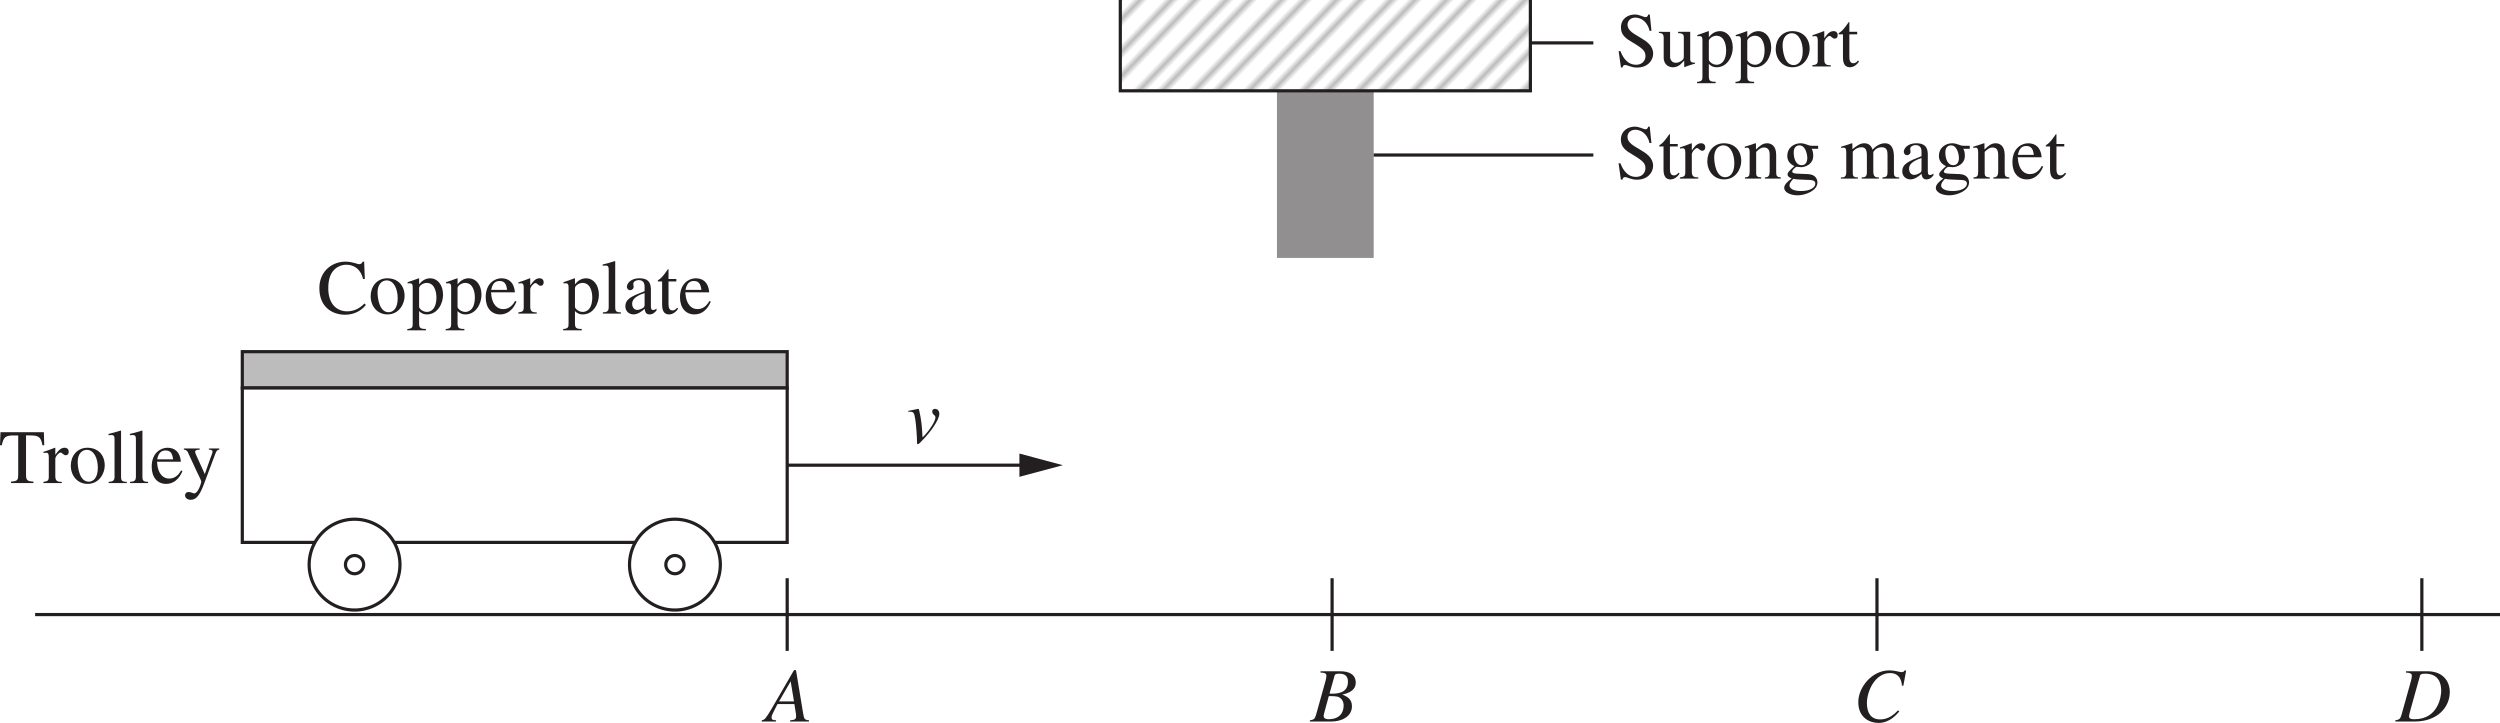 <svg width="520.229" height="150.433" viewBox="0 0 390.172 112.825" xmlns:xlink="http://www.w3.org/1999/xlink" xmlns="http://www.w3.org/2000/svg"><defs><path d="M5.703-5.406H4.078v.187h.047c.344 0 .531.125.531.328 0 .11-.156.5-.281.829l-.938 2.656-1.374-3.032c-.032-.093-.126-.28-.126-.437 0-.328.422-.328.704-.344v-.187H.17v.172c.157.03.47.093.61.39l1.36 2.953c.171.36.75 1.47.75 1.657 0 .187-.485 1.843-1.11 1.843-.156 0-.515-.218-.843-.218-.547 0-.579.453-.579.53 0 .313.282.688.875.688.907 0 1.422-.78 2.047-2.39l1.844-4.907c.172-.484.422-.515.578-.53zm0 0" id="A"/><path d="m4.422-8.016-3.484 6C-.047-.344-.157-.296-.61-.187V0h2.234v-.188C1.078-.233.922-.296.922-.609c0-.266.078-.422.234-.75l.688-1.36h2.64l.25 1.578c.016.172.016.344.016.344 0 .485-.313.563-.938.61V0h2.954v-.188C6.078-.25 6-.39 5.859-1.218L4.734-8.017zM2.094-3.14 3.89-6.25h.015l.516 3.11zm0 0" id="l"/><path d="M-.094 0h3.375C4.828 0 6.47-.75 6.47-2.39c0-1.172-.844-1.532-1.485-1.813v-.016c1.141-.234 2.079-.75 2.079-1.828 0-1.375-1.157-1.797-2.407-1.797H1.563v.203c.562.032.921.063.921.516 0 .203-.062.469-.125.734L.875-1.078c-.203.734-.39.781-.969.89zm2.14-.906c0-.219.626-2.297.813-3.063.813.016 1.36.016 1.672.219.36.219.64.64.64 1.25 0 1.188-.687 2.14-2.374 2.14-.344 0-.75-.078-.75-.546zM3.75-7.141c.047-.171.094-.328.75-.328.906 0 1.344.422 1.344 1.235 0 1.671-1.375 1.89-2.485 1.89-.125 0-.265-.015-.39-.015zm0 0" id="n"/><path d="m7.828-5.578.438-2.39h-.25c-.063.124-.125.265-.485.265-.265 0-1-.281-1.875-.281-2.734 0-4.86 2.64-4.86 4.953 0 2.406 1.75 3.25 3.141 3.25 1.75 0 2.813-1.266 3.266-1.797L7-1.734c-.578.562-1.422 1.406-2.781 1.406-1.422 0-2.078-.984-2.078-2.563 0-1.765 1.218-4.671 3.625-4.671 1.703 0 1.812 1.609 1.843 1.953zm0 0" id="D"/><path d="M1.563-7.64c.609.046.921.109.921.515 0 .234-.093.61-.125.734L.875-1.078c-.203.734-.39.781-.969.89V0h3.031c3.532 0 5.47-2.219 5.47-4.64 0-1.266-.75-3.204-3.516-3.204H1.562zm2.187.515c.047-.172.11-.344.781-.344C6.656-7.469 7.063-6 7.063-4.78c0 .718-.391 4.422-4.172 4.422-.563 0-.844-.079-.844-.47 0-.187.156-.718.25-1.109zm0 0" id="E"/><path d="M5.36-8.11h-.25c-.016.126-.079.407-.423.407-.296 0-.937-.406-1.656-.406C1.937-8.11.86-7.438.86-6.08c0 1.188.766 1.72 1.86 2.36C4.484-2.688 4.688-2.28 4.688-1.594c0 .64-.485 1.328-1.454 1.328-1.609 0-2.218-1.562-2.453-2.125H.5L.86.156h.265c0-.187.125-.39.375-.39.36 0 .953.406 1.86.406C5.077.172 5.89-.984 5.89-2c0-2.469-4-2.703-4-4.5 0-.75.61-1.125 1.204-1.125 1.265 0 2.031 1.078 2.234 2.063h.297zm0 0" id="o"/><path d="M3.063-5.406h-1.22v-1.39c0-.095 0-.157-.077-.157-.454.64-.625.906-1.079 1.375-.265.266-.53.328-.53.484 0 .032.03.063.046.078h.64v3.61c0 1.203.485 1.531 1.095 1.531.562 0 1.125-.406 1.406-.922l-.156-.125c-.126.156-.344.422-.735.422-.61 0-.61-.719-.61-1.078v-3.438h1.22zm0 0" id="p"/><path d="M.906-1.016c0 .672-.187.72-.844.829V0h2.876v-.188c-.61-.015-1.016-.062-1.016-.89v-2.703c0-.375.531-.985.812-.985.297 0 .407.422.829.422.296 0 .453-.234.453-.531 0-.39-.235-.64-.641-.64-.453 0-.86.234-1.438 1.093h-.015V-5.5l-.063-.016c-.593.235-1.187.454-1.78.641v.188c.108-.016.25-.047.405-.047.204 0 .422.015.422.718zm0 0" id="q"/><path d="M2.938-5.516c-1.61 0-2.594 1.297-2.594 2.782C.344-1.11 1.422.125 2.969.125c1.828 0 2.672-1.672 2.672-2.86 0-1.734-1.125-2.78-2.704-2.78zM3.14-.219c-1.438 0-1.72-2.203-1.72-3.094 0-1.25.673-1.874 1.423-1.874 1.11 0 1.719 1.312 1.719 2.796 0 1.72-.813 2.172-1.422 2.172zm0 0" id="r"/><path d="M.953-1.078c0 .703-.172.86-.734.89V0h2.547v-.188c-.625-.03-.797-.218-.797-.609v-3.375c.453-.453.828-.687 1.187-.687.703 0 .922.437.922 1.156v2.515c0 .907-.312.97-.75 1V0h2.485v-.188c-.579-.046-.72-.218-.72-.78v-2.75c0-1.485-.859-1.798-1.405-1.798-.72 0-1.172.422-1.75.97V-5.5l-.094-.016c-.547.204-1.11.375-1.657.532v.203c.047-.016.188-.047.36-.047.187 0 .406.016.406.766zm0 0" id="s"/><path d="M1.172 1.078c0-.36.219-.61.594-1.047.562.11.828.11 1.953.157.89.015 1.484.046 1.484.578 0 .64-.828 1.171-2.234 1.171-1.36 0-1.797-.484-1.797-.859zm.656-5.187c0-.797.469-1.079.89-1.079 1.032 0 1.235 1.61 1.235 1.954 0 .265-.062 1.14-.875 1.14-.937 0-1.25-1.062-1.25-2.015zm3.813-.547v-.469h-.922c-.188 0-.407-.016-.657-.125-.484-.172-.75-.266-1.171-.266-.907 0-2.063.579-2.063 2 0 .704.406 1.25 1.11 1.563C.875-1.016.875-.86.875-.641c0 .329.313.47.64.625C.907.422.345.906.345 1.454c0 .64.89 1.155 2.11 1.155 1.093 0 3.077-.671 3.077-2.015 0-.344-.172-1.235-1.453-1.297L2.531-.766c-.36-.015-.937-.046-.937-.328 0-.234.484-.734.718-.75.079 0 .5.063.657.063.672 0 1.906-.469 1.906-1.766 0-.61-.11-.828-.234-1.11zm0 0" id="t"/><path d="M1.031-1.016c0 .797-.36.829-.843.829V0h2.671v-.188c-.421 0-.812-.03-.812-.609v-3.39c0-.063.547-.704 1.375-.704.625 0 .828.47.828 1.25v2.61c0 .781-.281.812-.813.843V0h2.688v-.188c-.5 0-.875-.046-.875-.953v-3.015c.266-.422.672-.735 1.344-.735.86 0 .875.704.875 1.313v2.531c0 .766-.203.797-.797.86V0h2.625v-.188l-.313-.015c-.5-.078-.515-.406-.515-.672v-2.516c0-.875-.172-2.125-1.406-2.125-.954 0-1.688.72-1.938 1-.14-.5-.5-1-1.281-1-.656 0-1.14.375-1.86.922V-5.5l-.078-.016c-.547.204-1.11.375-1.672.532v.203c.094-.016.203-.047.375-.047.188 0 .422.016.422.766zm0 0" id="v"/><path d="M3.438-1.469c0 .36-.032.5-.407.672-.11.063-.469.219-.734.219-.453 0-.797-.375-.797-.938v-.015c0-.407.125-1.078 1.938-1.688zm1.859.672c-.125.11-.281.235-.531.235-.344 0-.344-.344-.344-.704v-2.328c0-.719 0-1.922-1.797-1.922-1.39 0-1.953.844-1.953 1.329 0 .187.14.53.515.53.313 0 .547-.265.547-.515 0-.11-.062-.297-.062-.469 0-.375.453-.593.844-.593.359 0 .921.14.921 1v.734c-1.953.766-3 1.172-3 2.375 0 .797.625 1.25 1.282 1.25.656 0 1.297-.484 1.734-.875.063.86.563.875.781.875.188 0 .563-.016 1.063-.61zm0 0" id="w"/><path d="M4.89-1.969c-.265.438-.78 1.266-1.859 1.266-.781 0-1.765-.5-1.906-2.625h3.734c-.125-1.563-.984-2.188-2.109-2.188-.969 0-2.453.735-2.453 2.954 0 1.703.922 2.687 2.25 2.687 1.719 0 2.422-1.64 2.547-2.016zM1.157-3.703c.203-1.063.672-1.39 1.328-1.39.954 0 1.063.812 1.157 1.39zm0 0" id="x"/><path d="M5.422-.234c-1-.032-1.156-.25-1.156-1.079v-6.125h.656c1.312 0 1.656.22 1.906 1.532h.281l-.062-2.032H.28L.203-5.905h.281c.266-1.313.594-1.532 1.922-1.532h.64v6c0 .891-.03 1.157-1.124 1.204V0h3.5zm0 0" id="y"/><path d="M.25 0h2.828v-.188c-.687-.03-.89-.124-.89-.828v-7.156l-.047-.031c-.641.219-1.282.375-1.907.531v.203c.141-.015.25-.031.407-.031.468 0 .53.188.53.734v5.72c0 .655-.218.812-.921.859zm0 0" id="z"/><path d="M.25-4.844h.313c.593 0 .625.266.796 1.203.11.688.266 2.625.266 3.5 0 .203 0 .36.11.36.187 0 .406-.25 1.187-1.094.406-.422 2.187-2.563 2.187-3.656 0-.453-.28-.766-.687-.766-.234 0-.422.172-.422.36 0 .64.5.515.5.984 0 .594-.953 2.015-1.64 2.734l-.376.375c-.078-1.64-.156-2.625-.515-4.203-.063-.234-.078-.25-.172-.25H1.78c-.062 0-.656.172-1.531.313zm0 0" id="m"/><path d="m7.438-5.406-.11-2.703h-.25c-.094.39-.484.39-.547.39-.265 0-1.047-.39-2.11-.39C2.36-8.11.345-6.656.345-3.97c0 2.985 2.062 4.14 4 4.14 2.203 0 3.234-1.5 3.25-1.53l-.219-.22c-.36.36-1.234 1.22-2.703 1.22-1.516 0-2.938-1.047-2.938-3.594 0-1.719.516-2.485.985-2.953a2.702 2.702 0 0 1 1.812-.719c1.469 0 2.328.953 2.625 2.219zm0 0" id="B"/><path d="M.906 1.578c0 .516-.047.766-.844.828v.203H2.97v-.218c-.875 0-1.063-.141-1.063-.907V-.39c.39.375.735.516 1.219.516 1.656 0 2.516-1.688 2.516-3.063 0-1.593-.907-2.578-1.985-2.578-.922 0-1.469.579-1.719.922l-.03-.031V-5.5l-.063-.016c-.578.22-1.157.422-1.735.61v.187c.11-.015.235-.015.329-.015.421 0 .468.203.468.687zm1-5.594c.078-.453.75-.78 1.172-.78 1.469 0 1.531 1.937 1.531 2.218 0 2.094-1.078 2.312-1.484 2.312-.656 0-1.219-.515-1.219-.796zm0 0" id="C"/><path d="M5.75-.594h-.094C5.031-.594 5-.859 5-1.28v-4.125H3.11v.203c.843.031.89.281.89.766v2.812c0 .406-.094.516-.203.61-.313.265-.672.437-1.031.437-.797 0-.907-.735-.907-.906v-3.922H.11v.172c.36.03.75.046.75.765v3.032C.86-.173 1.781.125 2.281.125a1.81 1.81 0 0 0 1.266-.516l.515-.515v.984l.016.031c.563-.203 1.016-.375 1.672-.546zm0 0" id="H"/><clipPath id="g"><path d="M8 0h1v22H8zm0 0"/></clipPath><clipPath id="F"><path d="M250.031 138.027h64V152.2h-64zm0 0"/></clipPath><clipPath id="c"><path d="M12 0h1v22h-1zm0 0"/></clipPath><clipPath id="d"><path d="M5 0h1v22H5zm0 0"/></clipPath><clipPath id="e"><path d="M19 0h1v22h-1zm0 0"/></clipPath><clipPath id="f"><path d="M26 0h1v22h-1zm0 0"/></clipPath><clipPath id="b"><path d="M0 0h28v22H0zm0 0"/></clipPath><clipPath id="h"><path d="M1 0h1v22H1zm0 0"/></clipPath><clipPath id="i"><path d="M15 0h1v22h-1zm0 0"/></clipPath><clipPath id="j"><path d="M22 0h1v22h-1zm0 0"/></clipPath><clipPath id="a"><path d="M0 0h28v22H0z"/></clipPath><pattern id="G" patternUnits="userSpaceOnUse" x="0" y="0" width="28" height="22" patternTransform="matrix(.92 .318 .676 -.702 1.513 834.154)"><use xlink:href="#k"/></pattern><g id="k" clip-path="url(#a)"><g clip-path="url(#b)"><path fill="#fff" d="M-908.661-255.228H742.062v1612.795H-908.661z"/></g><g clip-path="url(#c)"><path fill="none" stroke-width=".25" stroke="#231f20" d="M0 0v23.809" transform="matrix(1.176 0 0 .924 12.25 0)"/></g><g clip-path="url(#d)"><path fill="none" stroke-width=".25" stroke="#231f20" d="M0 0v23.809" transform="matrix(1.176 0 0 .924 5.25 0)"/></g><g clip-path="url(#e)"><path fill="none" stroke-width=".25" stroke="#231f20" d="M0 0v23.809" transform="matrix(1.176 0 0 .924 19.25 0)"/></g><g clip-path="url(#f)"><path fill="none" stroke-width=".25" stroke="#231f20" d="M0 0v23.809" transform="matrix(1.176 0 0 .924 26.25 0)"/></g><g clip-path="url(#g)"><path fill="none" stroke-width=".25" stroke="#231f20" d="M0 0v23.809" transform="matrix(1.176 0 0 .924 8.75 0)"/></g><g clip-path="url(#h)"><path fill="none" stroke-width=".25" stroke="#231f20" d="M0 0v23.809" transform="matrix(1.176 0 0 .924 1.75 0)"/></g><g clip-path="url(#i)"><path fill="none" stroke-width=".25" stroke="#231f20" d="M0 0v23.809" transform="matrix(1.176 0 0 .924 15.75 0)"/></g><g clip-path="url(#j)"><path fill="none" stroke-width=".25" stroke="#231f20" d="M0 0v23.809" transform="matrix(1.176 0 0 .924 22.75 0)"/></g></g></defs><path fill="none" stroke-width=".5" stroke="#231f20" d="M93.273 72.602h67.063"/><path fill="#231f20" d="m159.098 74.418 6.773-1.813-6.773-1.82zm0 0"/><path fill="none" stroke-width=".5" stroke="#231f20" d="M5.48 95.914h384.692M122.855 101.582v-11.34M207.898 101.582v-11.34M292.937 101.582v-11.34M377.976 101.582v-11.34"/><use xlink:href="#l" x="194.684" y="250.634" fill="#231f20" transform="translate(-75.188 -138.027)"/><use xlink:href="#m" x="216.68" y="207.134" fill="#231f20" transform="translate(-75.188 -138.027)"/><use xlink:href="#n" x="279.716" y="250.634" fill="#231f20" transform="translate(-75.188 -138.027)"/><g fill="#231f20" transform="translate(-75.188 -138.027)"><use xlink:href="#o" x="327.297" y="165.902"/><use xlink:href="#p" x="333.969" y="165.902"/><use xlink:href="#q" x="337.305" y="165.902"/><use xlink:href="#r" x="341.301" y="165.902"/><use xlink:href="#s" x="347.301" y="165.902"/><use xlink:href="#t" x="353.301" y="165.902"/><use xlink:href="#u" x="359.301" y="165.902"/><use xlink:href="#v" x="362.301" y="165.902"/><use xlink:href="#w" x="371.637" y="165.902"/><use xlink:href="#t" x="376.965" y="165.902"/><use xlink:href="#s" x="382.965" y="165.902"/><use xlink:href="#x" x="388.965" y="165.902"/><use xlink:href="#p" x="394.293" y="165.902"/></g><use xlink:href="#y" x="74.984" y="213.422" fill="#231f20" transform="translate(-75.188 -138.027)"/><g fill="#231f20" transform="translate(-75.188 -138.027)"><use xlink:href="#q" x="81.897" y="213.422"/><use xlink:href="#r" x="85.893" y="213.422"/><use xlink:href="#z" x="91.893" y="213.422"/><use xlink:href="#z" x="95.228" y="213.422"/><use xlink:href="#x" x="98.564" y="213.422"/></g><use xlink:href="#A" x="103.713" y="213.422" fill="#231f20" transform="translate(-75.188 -138.027)"/><g fill="#231f20" transform="translate(-75.188 -138.027)"><use xlink:href="#B" x="124.689" y="186.974"/><use xlink:href="#r" x="132.692" y="186.974"/><use xlink:href="#C" x="138.692" y="186.974"/><use xlink:href="#C" x="144.692" y="186.974"/><use xlink:href="#x" x="150.692" y="186.974"/><use xlink:href="#q" x="156.02" y="186.974"/><use xlink:href="#u" x="160.016" y="186.974"/><use xlink:href="#C" x="163.016" y="186.974"/><use xlink:href="#z" x="169.016" y="186.974"/><use xlink:href="#w" x="172.352" y="186.974"/><use xlink:href="#p" x="177.68" y="186.974"/><use xlink:href="#x" x="181.016" y="186.974"/></g><use xlink:href="#D" x="364.413" y="250.634" fill="#231f20" transform="translate(-75.188 -138.027)"/><use xlink:href="#E" x="449.121" y="250.634" fill="#231f20" transform="translate(-75.188 -138.027)"/><path fill="#bdbcbc" d="M122.86 60.555H37.82v-5.668h85.04zm0 0"/><path fill="none" stroke-width=".5" stroke="#231f20" d="M122.855 60.555H37.816v-5.668h85.04zm0 0"/><path fill="#fff" d="M122.86 84.648H37.82V60.555h85.04zm0 0"/><path fill="none" stroke-width=".5" stroke="#231f20" d="M122.855 84.648H37.816V60.555h85.04zm0 0"/><path fill="#fff" d="M62.422 88.121a7.085 7.085 0 0 1-7.086 7.086 7.085 7.085 0 0 1-7.086-7.086 7.085 7.085 0 0 1 7.086-7.086 7.085 7.085 0 0 1 7.086 7.086"/><path fill="none" stroke-width=".5" stroke="#231f20" d="M62.422 88.121a7.085 7.085 0 0 1-7.086 7.086 7.085 7.085 0 0 1-7.086-7.086 7.085 7.085 0 0 1 7.086-7.086 7.085 7.085 0 0 1 7.086 7.086zm0 0"/><path fill="#fff" d="M56.754 88.121a1.418 1.418 0 1 1-2.836 0 1.418 1.418 0 0 1 2.836 0"/><path fill="none" stroke-width=".5" stroke="#231f20" d="M56.754 88.121a1.418 1.418 0 1 1-2.836 0 1.418 1.418 0 0 1 2.836 0zm0 0"/><path fill="#fff" d="M112.422 88.121a7.085 7.085 0 0 1-7.086 7.086 7.085 7.085 0 0 1-7.086-7.086 7.085 7.085 0 0 1 7.086-7.086 7.085 7.085 0 0 1 7.086 7.086"/><path fill="none" stroke-width=".5" stroke="#231f20" d="M112.422 88.121a7.085 7.085 0 0 1-7.086 7.086 7.085 7.085 0 0 1-7.086-7.086 7.085 7.085 0 0 1 7.086-7.086 7.085 7.085 0 0 1 7.086 7.086zm0 0"/><path fill="#fff" d="M106.754 88.121a1.418 1.418 0 1 1-2.836 0 1.418 1.418 0 0 1 2.836 0"/><path fill="none" stroke-width=".5" stroke="#231f20" d="M106.754 88.121a1.418 1.418 0 1 1-2.836 0 1.418 1.418 0 0 1 2.836 0zm0 0"/><path fill="#918f90" d="M214.39 40.254h-15.097V7.086h15.097zm0 0"/><g clip-path="url(#F)" transform="translate(-75.188 -138.027)"><path fill="url(#G)" d="M250.031 152.2h64v-14.173h-64zm0 0"/></g><path fill="none" stroke-width=".5" stroke="#231f20" d="M238.844 0v14.172h-64V0"/><path fill="none" stroke-width=".5" stroke="#231f20" stroke-miterlimit="10" d="M248.672 24.195H214.39"/><g fill="#231f20" transform="translate(-75.188 -138.027)"><use xlink:href="#o" x="327.306" y="148.4"/><use xlink:href="#H" x="333.978" y="148.4"/><use xlink:href="#C" x="339.978" y="148.4"/><use xlink:href="#C" x="345.978" y="148.4"/><use xlink:href="#r" x="351.978" y="148.4"/><use xlink:href="#q" x="357.978" y="148.4"/><use xlink:href="#p" x="361.974" y="148.4"/></g><path fill="none" stroke-width=".5" stroke="#231f20" stroke-miterlimit="10" d="M248.672 6.695h-9.75"/></svg>